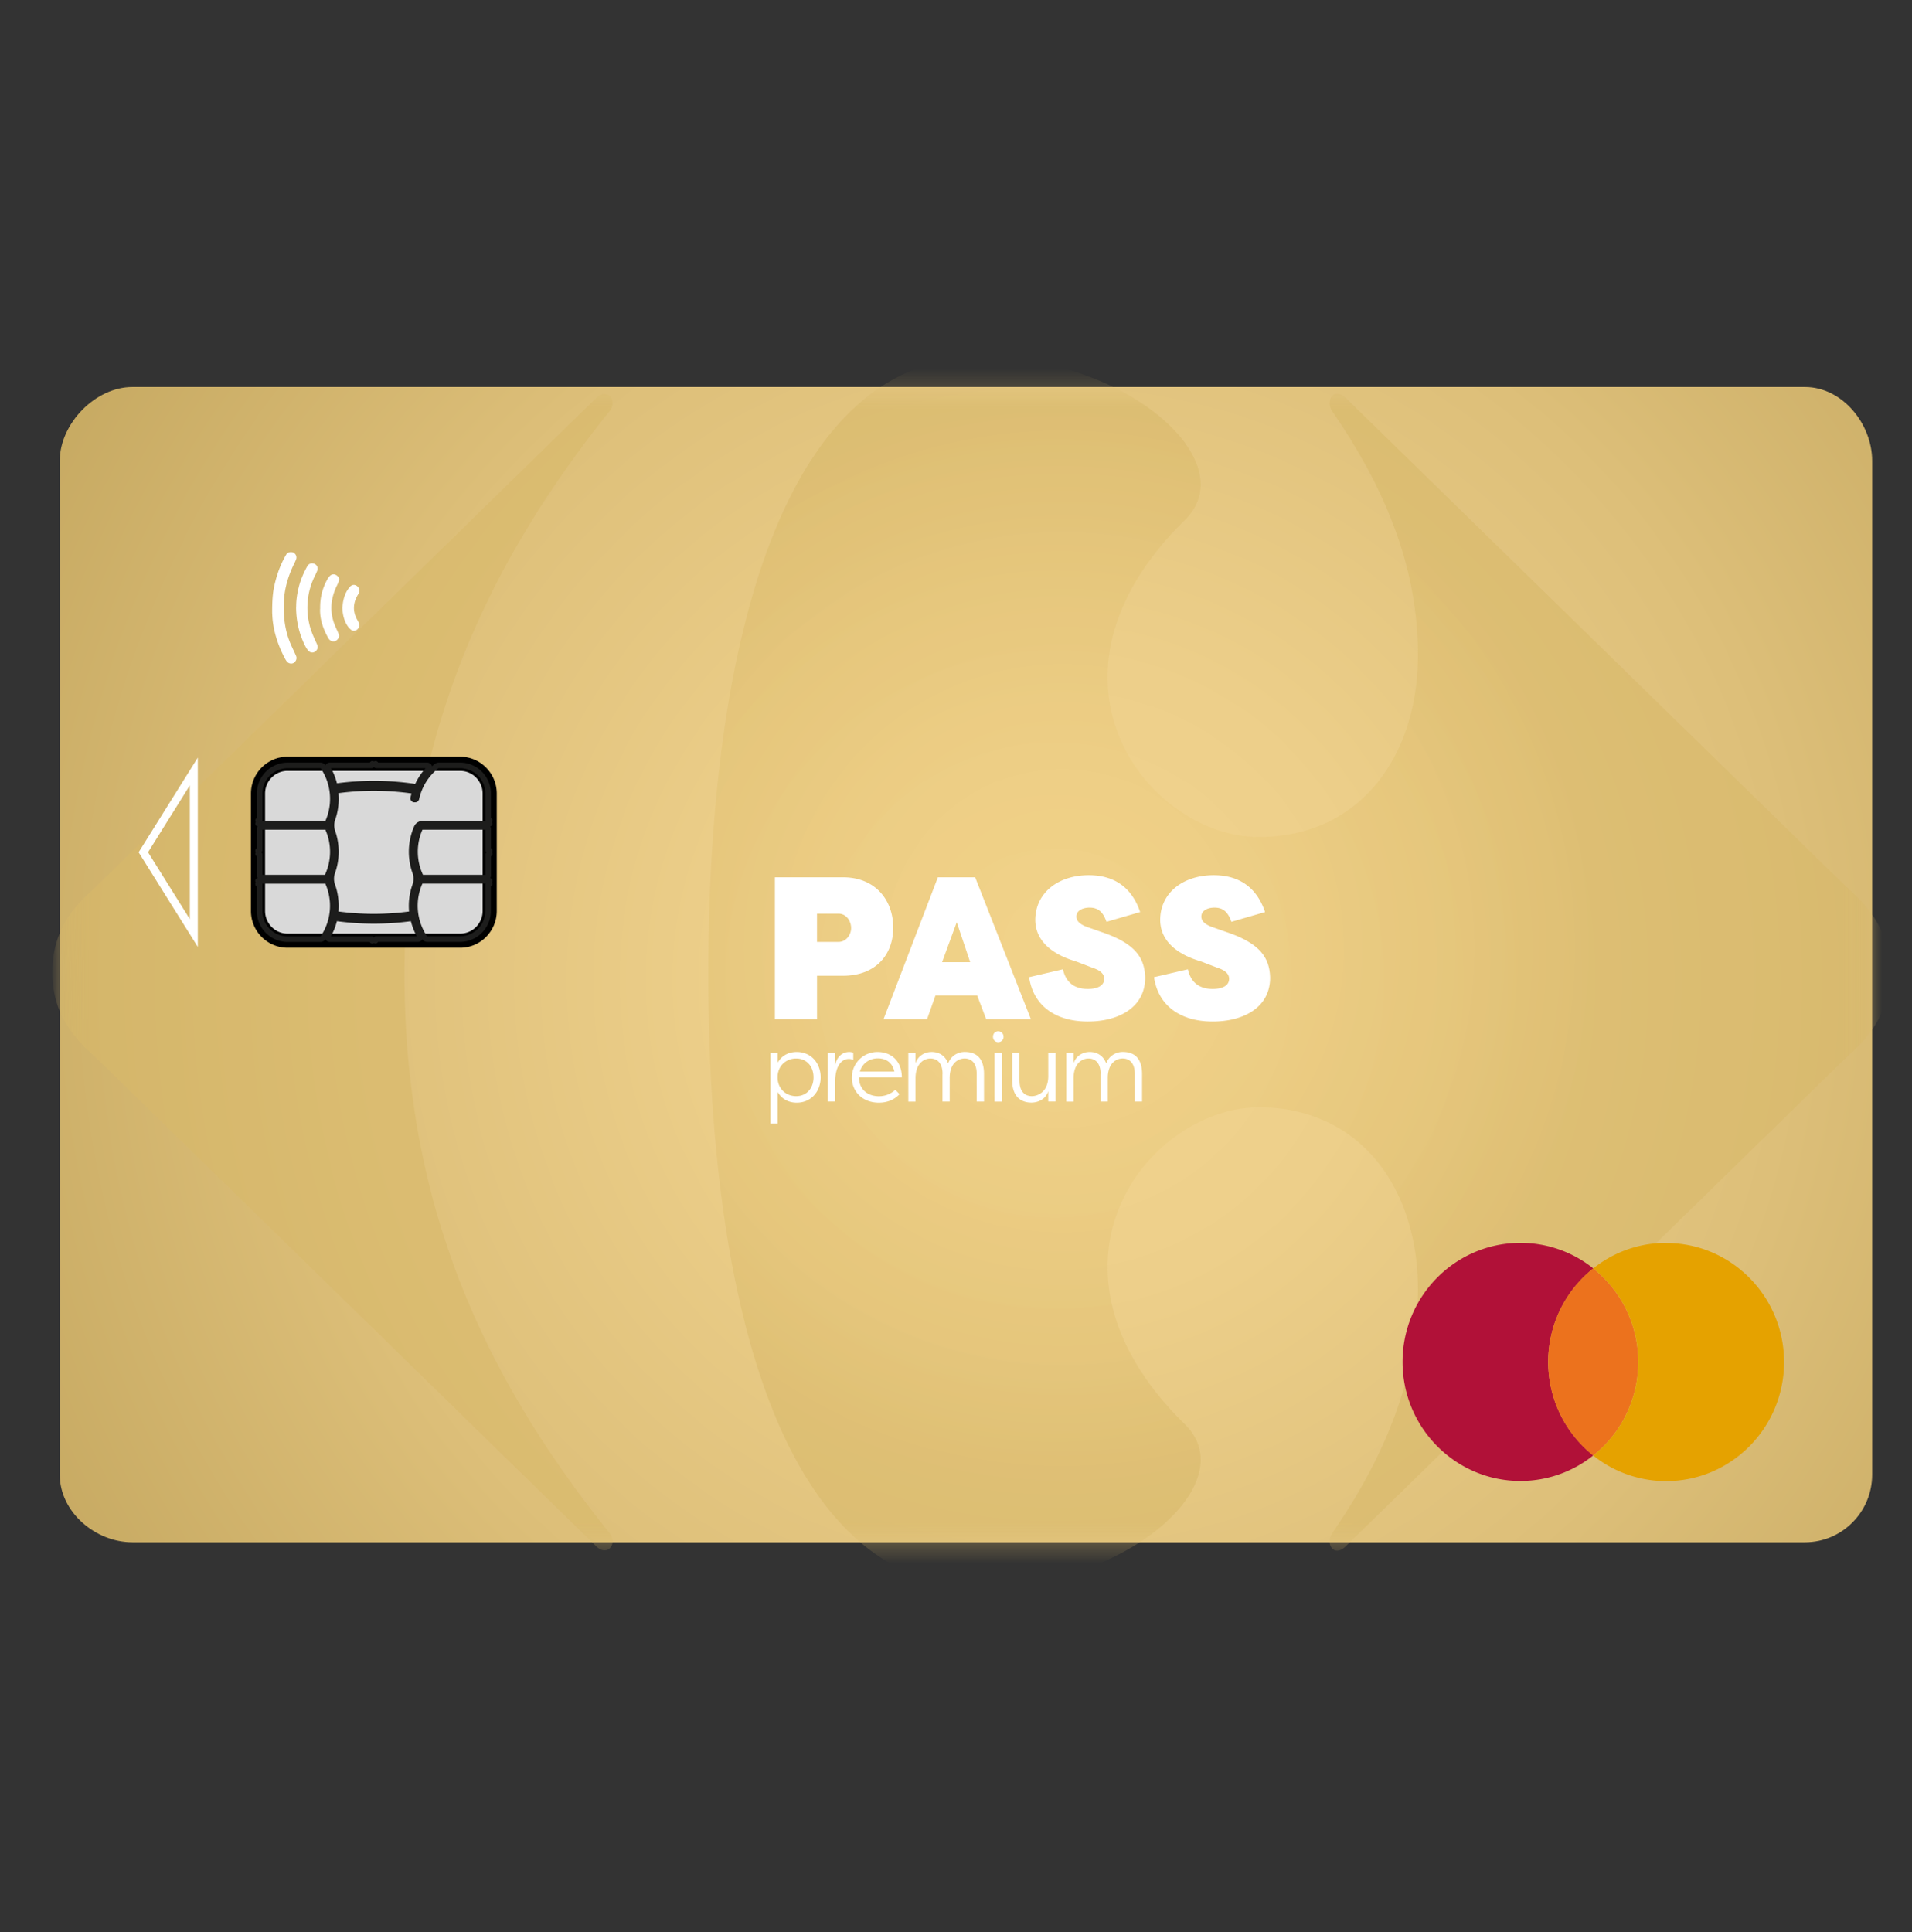 <svg width="96" height="97" fill="none" xmlns="http://www.w3.org/2000/svg"><rect width="100%" height="100%" fill="#333333" stroke="none"/><path d="M94 23.144c0-1.877-1.51-3.713-3.372-3.713H6.649C4.787 19.43 3 21.267 3 23.144v50.89c0 1.877 1.784 3.397 3.646 3.397h83.982c1.862 0 3.372-1.523 3.372-3.397v-50.89z" fill="url(#a)"/><mask id="b" style="mask-type:luminance" maskUnits="userSpaceOnUse" x="3" y="19" width="91" height="59"><path d="M93.773 23.14c0-1.875-1.507-3.397-3.364-3.397H6.64c-1.857 0-3.36 1.522-3.36 3.397v5.653l1.805 2.219v9.77L3.131 43l.145 30.977c0 1.876 1.503 3.393 3.36 3.393H90.41c1.857 0 3.364-1.521 3.364-3.393V23.14z" fill="#fff"/></mask><g mask="url(#b)"><g opacity=".58"><path d="M49.29 17.924c-9.871 0-13.727 14.131-13.727 30.974 0 16.842 3.856 30.789 13.728 30.789 5.926 0 10.976-3.507 10.994-6.388 0-.629-.238-1.231-.76-1.759-2.809-2.738-3.905-5.48-3.916-7.894-.015-4.613 3.95-8.048 7.6-8.048 5.024 0 7.985 3.988 7.985 9.148 0 4.892-2.066 8.971-4.307 12.233a.734.734 0 0 0-.127.41c0 .253.149.464.373.464.138 0 .294-.072.466-.25l25.223-24.63c1.257-1.089 2.062-2.358 2.062-4.166 0-1.808-.805-3.084-2.062-4.165L67.599 20.007c-.172-.17-.328-.245-.466-.245-.228 0-.373.215-.373.47 0 .133.037.28.127.415 2.241 3.258 4.307 7.337 4.307 12.222 0 5.16-2.961 9.152-7.985 9.152-3.65 0-7.615-3.439-7.6-8.053.014-2.41 1.111-5.156 3.916-7.89.522-.53.76-1.13.76-1.762-.018-2.882-5.068-6.392-10.994-6.392z" fill="url(#c)"/><path d="M29.908 20.007c.16-.162.317-.226.448-.226.238 0 .406.215.399.475a.728.728 0 0 1-.224.478C24.616 28.164 20.31 36.85 20.31 48.898c0 12.048 4.303 20.556 10.222 27.987.15.15.216.327.224.478.007.26-.16.475-.4.475-.133 0-.29-.064-.447-.23L4.69 52.977c-1.256-1.089-2.062-2.358-2.062-4.166 0-1.808.802-3.084 2.062-4.165l25.22-24.639z" fill="url(#d)"/></g><path d="M41.022 48.988v2.177h-2.115v-7.118h3.424c1.64 0 2.517 1.167 2.517 2.53 0 1.364-.887 2.411-2.517 2.411h-1.31zm0-1.698h1.089c.362 0 .623-.347.623-.693 0-.377-.261-.724-.623-.724h-1.09v1.417zM44.363 51.165l2.727-7.118h1.872l2.797 7.118h-2.245l-.452-1.19H46.97l-.421 1.19h-2.186zm2.94-2.858h1.409l-.675-2.004-.735 2.004zM53.367 48.653c.142.651.552.998 1.25.998.484 0 .824-.162.824-.508 0-.174-.09-.396-.594-.558l-.794-.305c-.343-.113-2.055-.569-2.073-2.083 0-1.37 1.148-2.256 2.688-2.256 1.328 0 2.175.66 2.578 1.85l-1.69.49c-.142-.396-.343-.713-.846-.713-.344 0-.664.144-.664.449 0 .203.141.387.574.538l.787.275c1.57.55 2.062 1.24 2.092 2.248 0 1.515-1.35 2.208-2.879 2.208-1.63 0-2.737-.795-2.95-2.226l1.7-.396-.003-.011zM59.64 48.653c.141.651.551.998 1.249.998.484 0 .824-.162.824-.508 0-.174-.09-.396-.593-.558l-.794-.305c-.344-.113-2.055-.569-2.074-2.083 0-1.37 1.149-2.256 2.689-2.256 1.328 0 2.174.66 2.577 1.85l-1.69.49c-.141-.396-.343-.713-.846-.713-.343 0-.664.144-.664.449 0 .203.142.387.574.538l.787.275c1.57.55 2.063 1.24 2.093 2.248 0 1.515-1.35 2.208-2.88 2.208-1.63 0-2.737-.795-2.95-2.226l1.701-.396-.004-.011zM38.684 52.867h.361v.486c.213-.369.56-.538.959-.538.73 0 1.2.572 1.2 1.273 0 .7-.47 1.273-1.2 1.273-.403 0-.746-.174-.959-.539v1.582h-.361v-3.537zm1.29.275c-.515 0-.932.377-.932.946 0 .568.417.945.932.945.548 0 .873-.422.873-.945 0-.524-.325-.946-.873-.946zM41.932 53.455c.093-.392.35-.64.712-.64.075 0 .142.015.198.037v.362a.5.5 0 0 0-.224-.049c-.325 0-.69.282-.69 1.209v.93h-.365v-2.437h.365v.588h.004zM45.162 54.935c-.306.328-.69.426-1.033.426-.835 0-1.357-.569-1.357-1.262a1.28 1.28 0 0 1 1.297-1.284c.62 0 1.201.391 1.212 1.269h-2.148v.038c0 .523.388.915.996.915.29 0 .578-.094.824-.324l.21.218v.004zm-1.988-1.137h1.73c-.111-.509-.488-.663-.824-.663-.387 0-.764.207-.906.663zM47.325 53.922c0-.591-.302-.78-.612-.78-.268 0-.738.192-.746.98v1.186h-.361V52.87h.361v.512c.13-.391.481-.568.81-.568.257 0 .645.094.828.572a.874.874 0 0 1 .846-.572c.548 0 .955.297.955 1.107v1.386h-.366v-1.386c0-.591-.302-.78-.611-.78-.254 0-.724.166-.746.942v1.224h-.362v-1.386h.004zM50.118 51.775c.15 0 .269.117.269.275a.262.262 0 0 1-.269.271c-.152 0-.26-.113-.26-.27 0-.16.111-.276.26-.276zm.183 3.533h-.365V52.87h.365v2.437zM51.189 54.253c0 .6.31.78.619.78.268 0 .813-.184.824-.98v-1.186h.366v2.437h-.366v-.52c-.13.392-.488.573-.85.573-.522 0-.959-.305-.959-1.107v-1.386h.362v1.386l.004.003zM55.261 53.922c0-.591-.302-.78-.611-.78-.269 0-.739.192-.746.98v1.186h-.366V52.87h.366v.512c.13-.391.48-.568.809-.568.257 0 .645.094.828.572a.874.874 0 0 1 .846-.572c.549 0 .955.297.955 1.107v1.386h-.365v-1.386c0-.591-.302-.78-.612-.78-.254 0-.724.166-.746.942v1.224h-.365v-1.386h.007z" fill="#fff"/><path fill-rule="evenodd" clip-rule="evenodd" d="M9.932 38.035v9.507L6.96 42.79l2.972-4.754zm-2.5 4.754 2.1 3.359V39.43l-2.1 3.359z" fill="#fff"/><path d="M23.058 38.348c.813 0 1.473.67 1.473 1.548v5.89c0 .773-.66 1.443-1.473 1.443H14.43c-.813 0-1.473-.67-1.473-1.495v-5.89c0-.825.66-1.496 1.473-1.496h8.627z" fill="#D9D9D9"/><path fill-rule="evenodd" clip-rule="evenodd" d="M14.435 38.703c-.617 0-1.125.509-1.125 1.14v5.891c0 .632.508 1.14 1.125 1.14h8.671c.618 0 1.126-.508 1.126-1.14v-5.89c0-.632-.508-1.14-1.126-1.14h-8.67zm-1.835 1.14c0-1.017.82-1.85 1.835-1.85h8.671c1.016 0 1.836.833 1.836 1.85v5.891c0 1.018-.82 1.85-1.836 1.85h-8.67a1.844 1.844 0 0 1-1.836-1.85v-5.89z" fill="#000"/><path fill-rule="evenodd" clip-rule="evenodd" d="M12.897 41.621c0-.129.103-.245.244-.245h3.181a.3.3 0 0 1 .273.175l.001.002c.348.79.34 1.691-.023 2.477l-.002.003a.308.308 0 0 1-.271.169h-3.159a.245.245 0 0 1-.244-.246v-.963a.14.14 0 0 1-.054-.204.14.14 0 0 1 .054-.205v-.963zm.27 1.103-.001.002-.002.004a.312.312 0 0 1-.022.04.24.24 0 0 1-.014.018l.014.017c.016.02.035.055.035.1v1.017H16.3s.005 0 .011-.005a.027.027 0 0 0 .009-.007 2.726 2.726 0 0 0 .02-2.244l.128-.056-.127.059c-.005-.01-.012-.013-.019-.013h-3.145v1.016a.14.14 0 0 1-.01.052zm-.16.126z" fill="#1D1D1C"/><path fill-rule="evenodd" clip-rule="evenodd" d="M12.815 44.227a.14.14 0 0 1 .14-.14h3.367a.3.3 0 0 1 .273.176v.002a3.019 3.019 0 0 1-.257 2.895l-.117-.078.117.077a.296.296 0 0 1-.247.135h-1.652a1.55 1.55 0 0 1-1.543-1.556V44.51a.14.14 0 0 1-.055-.202.14.14 0 0 1-.026-.082zm.192.14-.008.019.008-.019zm.16 0a.16.16 0 0 1 .01.056v1.315a1.27 1.27 0 0 0 1.262 1.276h1.652c.002 0 .004 0 .006-.002a.021.021 0 0 0 .008-.007v-.001a2.74 2.74 0 0 0 .234-2.626l.129-.056-.127.058a.02.02 0 0 0-.019-.013h-3.155zM12.897 39.844c0-.86.692-1.556 1.542-1.556h1.652c.1 0 .192.05.247.134.575.856.677 1.95.262 2.894l-.001.002a.3.3 0 0 1-.273.176h-3.368a.14.14 0 0 1-.115-.22.14.14 0 0 1 .054-.204v-1.226zm.14 1.314.13.052-.001.002v.002h3.16a.02.02 0 0 0 .018-.012 2.742 2.742 0 0 0-.239-2.625.02.02 0 0 0-.007-.008.012.012 0 0 0-.007-.001H14.44a1.27 1.27 0 0 0-1.262 1.276v1.314a.14.14 0 0 1-.01.052l-.13-.052z" fill="#1D1D1C"/><path fill-rule="evenodd" clip-rule="evenodd" d="M18.776 38.235a.14.14 0 0 0-.208.053h-2.011a.245.245 0 0 0-.244.245v.018l.002.007a.332.332 0 0 0 .004.024c.002.01.01.046.03.078.147.253.253.532.317.819.005.019.013.037.025.053l.001.001.002.003.006.007a.282.282 0 0 0 .058.05.169.169 0 0 0 .105.024 13.685 13.685 0 0 1 4.017.03.142.142 0 0 0 .053-.002h.002l.003-.001.008-.002a.287.287 0 0 0 .066-.03.166.166 0 0 0 .056-.064l.003-.006c.135-.31.324-.596.557-.836a.248.248 0 0 0 0-.347.133.133 0 0 0-.021-.017l-.002-.002-.003-.002-.009-.005a.39.39 0 0 0-.028-.015.256.256 0 0 0-.111-.03h-2.47a.14.14 0 0 0-.208-.053zm.067.322h-.003l-.003-.002a.38.38 0 0 1-.041-.024.183.183 0 0 1-.02-.015.164.164 0 0 1-.12.052h-2.038c.134.239.234.495.3.759a13.967 13.967 0 0 1 3.929.031c.134-.287.311-.557.527-.79h-2.479a.14.14 0 0 1-.052-.01zm-.125-.157zm2.733.174zM16.8 45.965a.14.14 0 0 1 .06-.004 13.688 13.688 0 0 0 3.845-.002c.04 0 .07.016.086.025a.213.213 0 0 1 .058.05l.006.008.002.002v.001l-.111.084.112-.083a.14.14 0 0 1 .024.054c.06.285.17.564.315.819.02.031.027.066.03.076l.003.024.001.008v.004l.002.014c0 .129-.104.245-.245.245h-2.011a.14.14 0 0 1-.204.056.14.14 0 0 1-.209-.052h-2.01c-.036 0-.07-.012-.08-.016a.488.488 0 0 1-.02-.007l-.007-.003-.002-.001a.25.25 0 0 1-.102-.344v-.002c.15-.254.256-.53.32-.822l.137.03-.138-.027a.163.163 0 0 1 .05-.088.204.204 0 0 1 .073-.044l.01-.003.003-.001h.002zm.115.286a3.091 3.091 0 0 1-.302.763h2.04c.018 0 .036.003.053.01l.002.001.004.002a.197.197 0 0 1 .04.023.21.21 0 0 1 .016.012.165.165 0 0 1 .12-.052h2.04a3.145 3.145 0 0 1-.298-.76c-1.234.166-2.481.166-3.715 0zm4.038.808zm-2.123.12z" fill="#1D1D1C"/><path fill-rule="evenodd" clip-rule="evenodd" d="M20.947 44.26a.3.3 0 0 1 .272-.176h3.368a.14.14 0 0 1 .113.221.14.14 0 0 1-.055.203v1.226a1.55 1.55 0 0 1-1.543 1.556H21.45a.296.296 0 0 1-.247-.134 3.021 3.021 0 0 1-.258-2.894l.002-.003zm3.428.108v-.003l.001-.001H21.22a.02.02 0 0 0-.018.012A2.741 2.741 0 0 0 21.436 47a.02.02 0 0 0 .008.007.012.012 0 0 0 .006.002h1.652a1.27 1.27 0 0 0 1.263-1.276V44.42a.14.14 0 0 1 .01-.052z" fill="#1D1D1C"/><path fill-rule="evenodd" clip-rule="evenodd" d="M20.95 41.551a.3.3 0 0 1 .273-.175h3.181c.131 0 .245.106.245.245v.963a.14.14 0 0 1 .055.202.14.14 0 0 1-.052.207v.963c0 .13-.103.246-.244.246h-3.159a.297.297 0 0 1-.272-.172 3.02 3.02 0 0 1-.028-2.476l.001-.003zm3.432 1.303v-.001l.001-.002.002-.003.005-.01a.239.239 0 0 1 .03-.047.165.165 0 0 1-.05-.12v-1.015h-3.147a.02.02 0 0 0-.018.012 2.74 2.74 0 0 0 .03 2.25.025.025 0 0 0 .014.004h3.123v-1.016a.14.14 0 0 1 .01-.052zm.156-.126z" fill="#1D1D1C"/><path fill-rule="evenodd" clip-rule="evenodd" d="M21.998 38.29a.148.148 0 0 1 .022-.002h1.085c.855 0 1.543.7 1.543 1.556v1.226a.14.14 0 0 1 .049.212.14.14 0 0 1-.118.216H21.21c-.07 0-.132.04-.163.108a2.911 2.911 0 0 0-.07 2.141c.085.242.085.508 0 .75a2.879 2.879 0 0 0-.15 1.33.162.162 0 0 1-.02.102.204.204 0 0 1-.058.066l-.008.006-.003.002v.001h-.002a.14.14 0 0 1-.058.023 13.694 13.694 0 0 1-3.825 0l-.008-.001a.163.163 0 0 1-.089-.052.202.202 0 0 1-.042-.072l-.004-.01v-.003l-.001-.001v-.001a.14.14 0 0 1-.005-.056c.053-.45.003-.907-.15-1.334a1.129 1.129 0 0 1 0-.75 2.906 2.906 0 0 0 .007-1.94v-.002c-.08-.24-.08-.497 0-.734v-.001a2.892 2.892 0 0 0 .142-1.332c0-.044.018-.077.028-.091a.216.216 0 0 1 .055-.057l.008-.006.002-.002h.001a.145.145 0 0 1 .06-.024 13.699 13.699 0 0 1 3.978.02c.03.006.053.02.07.035.192-.494.51-.928.929-1.26a.234.234 0 0 1 .061-.036.393.393 0 0 1 .085-.025l.012-.002h.005zm.035.278a.237.237 0 0 0-.028.007c-.49.39-.829.936-.963 1.555a.137.137 0 0 1-.018.044l-.001.001v.002l-.003.003-.006.01a.231.231 0 0 1-.066.064.176.176 0 0 1-.095.027h-.067a.14.14 0 0 1-.08-.025h-.002v-.002l-.004-.002a.26.26 0 0 1-.04-.037.227.227 0 0 1-.039-.055.174.174 0 0 1-.013-.113c.015-.07.033-.14.053-.21a13.419 13.419 0 0 0-3.668-.015c.04.454-.014.91-.166 1.34a.863.863 0 0 0 0 .553c.241.69.237 1.441-.008 2.126a.848.848 0 0 0 0 .562c.156.437.214.901.174 1.36 1.178.157 2.371.157 3.546 0a3.16 3.16 0 0 1 .175-1.36.848.848 0 0 0 0-.562 3.192 3.192 0 0 1 .078-2.347v-.001a.458.458 0 0 1 .419-.275h3.168a.16.16 0 0 1-.011-.06v-1.314a1.27 1.27 0 0 0-1.262-1.276h-1.073zm-1.18 1.19z" fill="#1D1D1C"/><path d="M77.735 68.38c0-1.905.888-3.6 2.264-4.696a5.848 5.848 0 0 0-3.658-1.284c-3.271 0-5.92 2.678-5.92 5.977 0 3.299 2.653 5.977 5.92 5.977a5.848 5.848 0 0 0 3.658-1.285 5.985 5.985 0 0 1-2.264-4.696" fill="#B11138"/><path d="M82.255 68.38a5.99 5.99 0 0 0-2.263-4.696 5.982 5.982 0 0 0-2.26 4.696c0 1.91.887 3.6 2.26 4.697a5.985 5.985 0 0 0 2.263-4.697z" fill="#EC721D"/><path d="M83.654 62.4a5.848 5.848 0 0 0-3.659 1.284 5.982 5.982 0 0 1 2.26 4.696c0 1.91-.887 3.601-2.26 4.697a5.848 5.848 0 0 0 3.659 1.284c3.27 0 5.922-2.678 5.922-5.977 0-3.299-2.651-5.977-5.922-5.977" fill="#E5A200"/><path d="M13.67 30.808c.015.724.246 1.53.656 2.286.023.038.045.076.071.11.082.109.235.143.34.083.127-.076.186-.226.13-.354-.09-.208-.19-.407-.28-.614-.283-.675-.369-1.386-.335-2.113.034-.674.224-1.303.518-1.906a1.9 1.9 0 0 0 .09-.2.272.272 0 0 0-.112-.346c-.127-.072-.302-.034-.377.09-.28.471-.462.98-.585 1.51-.101.43-.123.87-.12 1.45" fill="#fff"/><path d="M14.867 30.466c0 .7.146 1.314.422 1.898.044.09.097.18.156.264.101.135.243.169.366.094.13-.083.175-.23.104-.38-.141-.31-.287-.615-.369-.946a3.587 3.587 0 0 1 .295-2.546c.03-.064.06-.128.085-.192.053-.147 0-.279-.123-.343-.141-.068-.294-.026-.369.106-.19.335-.343.689-.436 1.066-.086.339-.13.681-.127.983M16.072 30.56c-.019.486.13.957.37 1.4.051.099.104.197.227.23.111.03.201-.003.276-.086.07-.079.104-.17.06-.275-.075-.177-.161-.35-.228-.53-.235-.656-.16-1.293.145-1.91.03-.064.06-.128.082-.192.049-.14.019-.223-.112-.317a.257.257 0 0 0-.317.023.776.776 0 0 0-.141.188c-.247.448-.373.93-.358 1.473M17.19 30.477c.008.365.082.674.261.95.045.07.109.139.176.191.09.072.201.064.29 0 .101-.075.15-.196.116-.297a1.015 1.015 0 0 0-.097-.204c-.22-.395-.216-.79-.007-1.186.026-.049.056-.094.082-.143.07-.136.03-.279-.093-.37-.12-.082-.246-.07-.35.046-.187.207-.284.46-.337.73-.022.11-.026.219-.037.29" fill="#fff"/></g><defs><radialGradient id="a" cx="0" cy="0" r="1" gradientUnits="userSpaceOnUse" gradientTransform="matrix(0 66.879 -66.323 0 52.966 49.203)"><stop stop-color="#F3D590"/><stop offset=".24" stop-color="#EDCF8A"/><stop offset=".56" stop-color="#DDBF79"/><stop offset=".92" stop-color="#C3A65E"/><stop offset="1" stop-color="#BC9F57"/></radialGradient><radialGradient id="c" cx="0" cy="0" r="1" gradientUnits="userSpaceOnUse" gradientTransform="matrix(26.86 0 0 27.124 53.3 47.613)"><stop stop-color="#F1D185"/><stop offset=".37" stop-color="#ECCC80"/><stop offset=".79" stop-color="#E0C072"/><stop offset="1" stop-color="#D8B869"/></radialGradient><radialGradient id="d" cx="0" cy="0" r="1" gradientUnits="userSpaceOnUse" gradientTransform="matrix(30.425 0 0 30.725 52.192 45.143)"><stop stop-color="#F1D185"/><stop offset=".37" stop-color="#ECCC80"/><stop offset=".79" stop-color="#E0C072"/><stop offset="1" stop-color="#D8B869"/></radialGradient></defs></svg>
